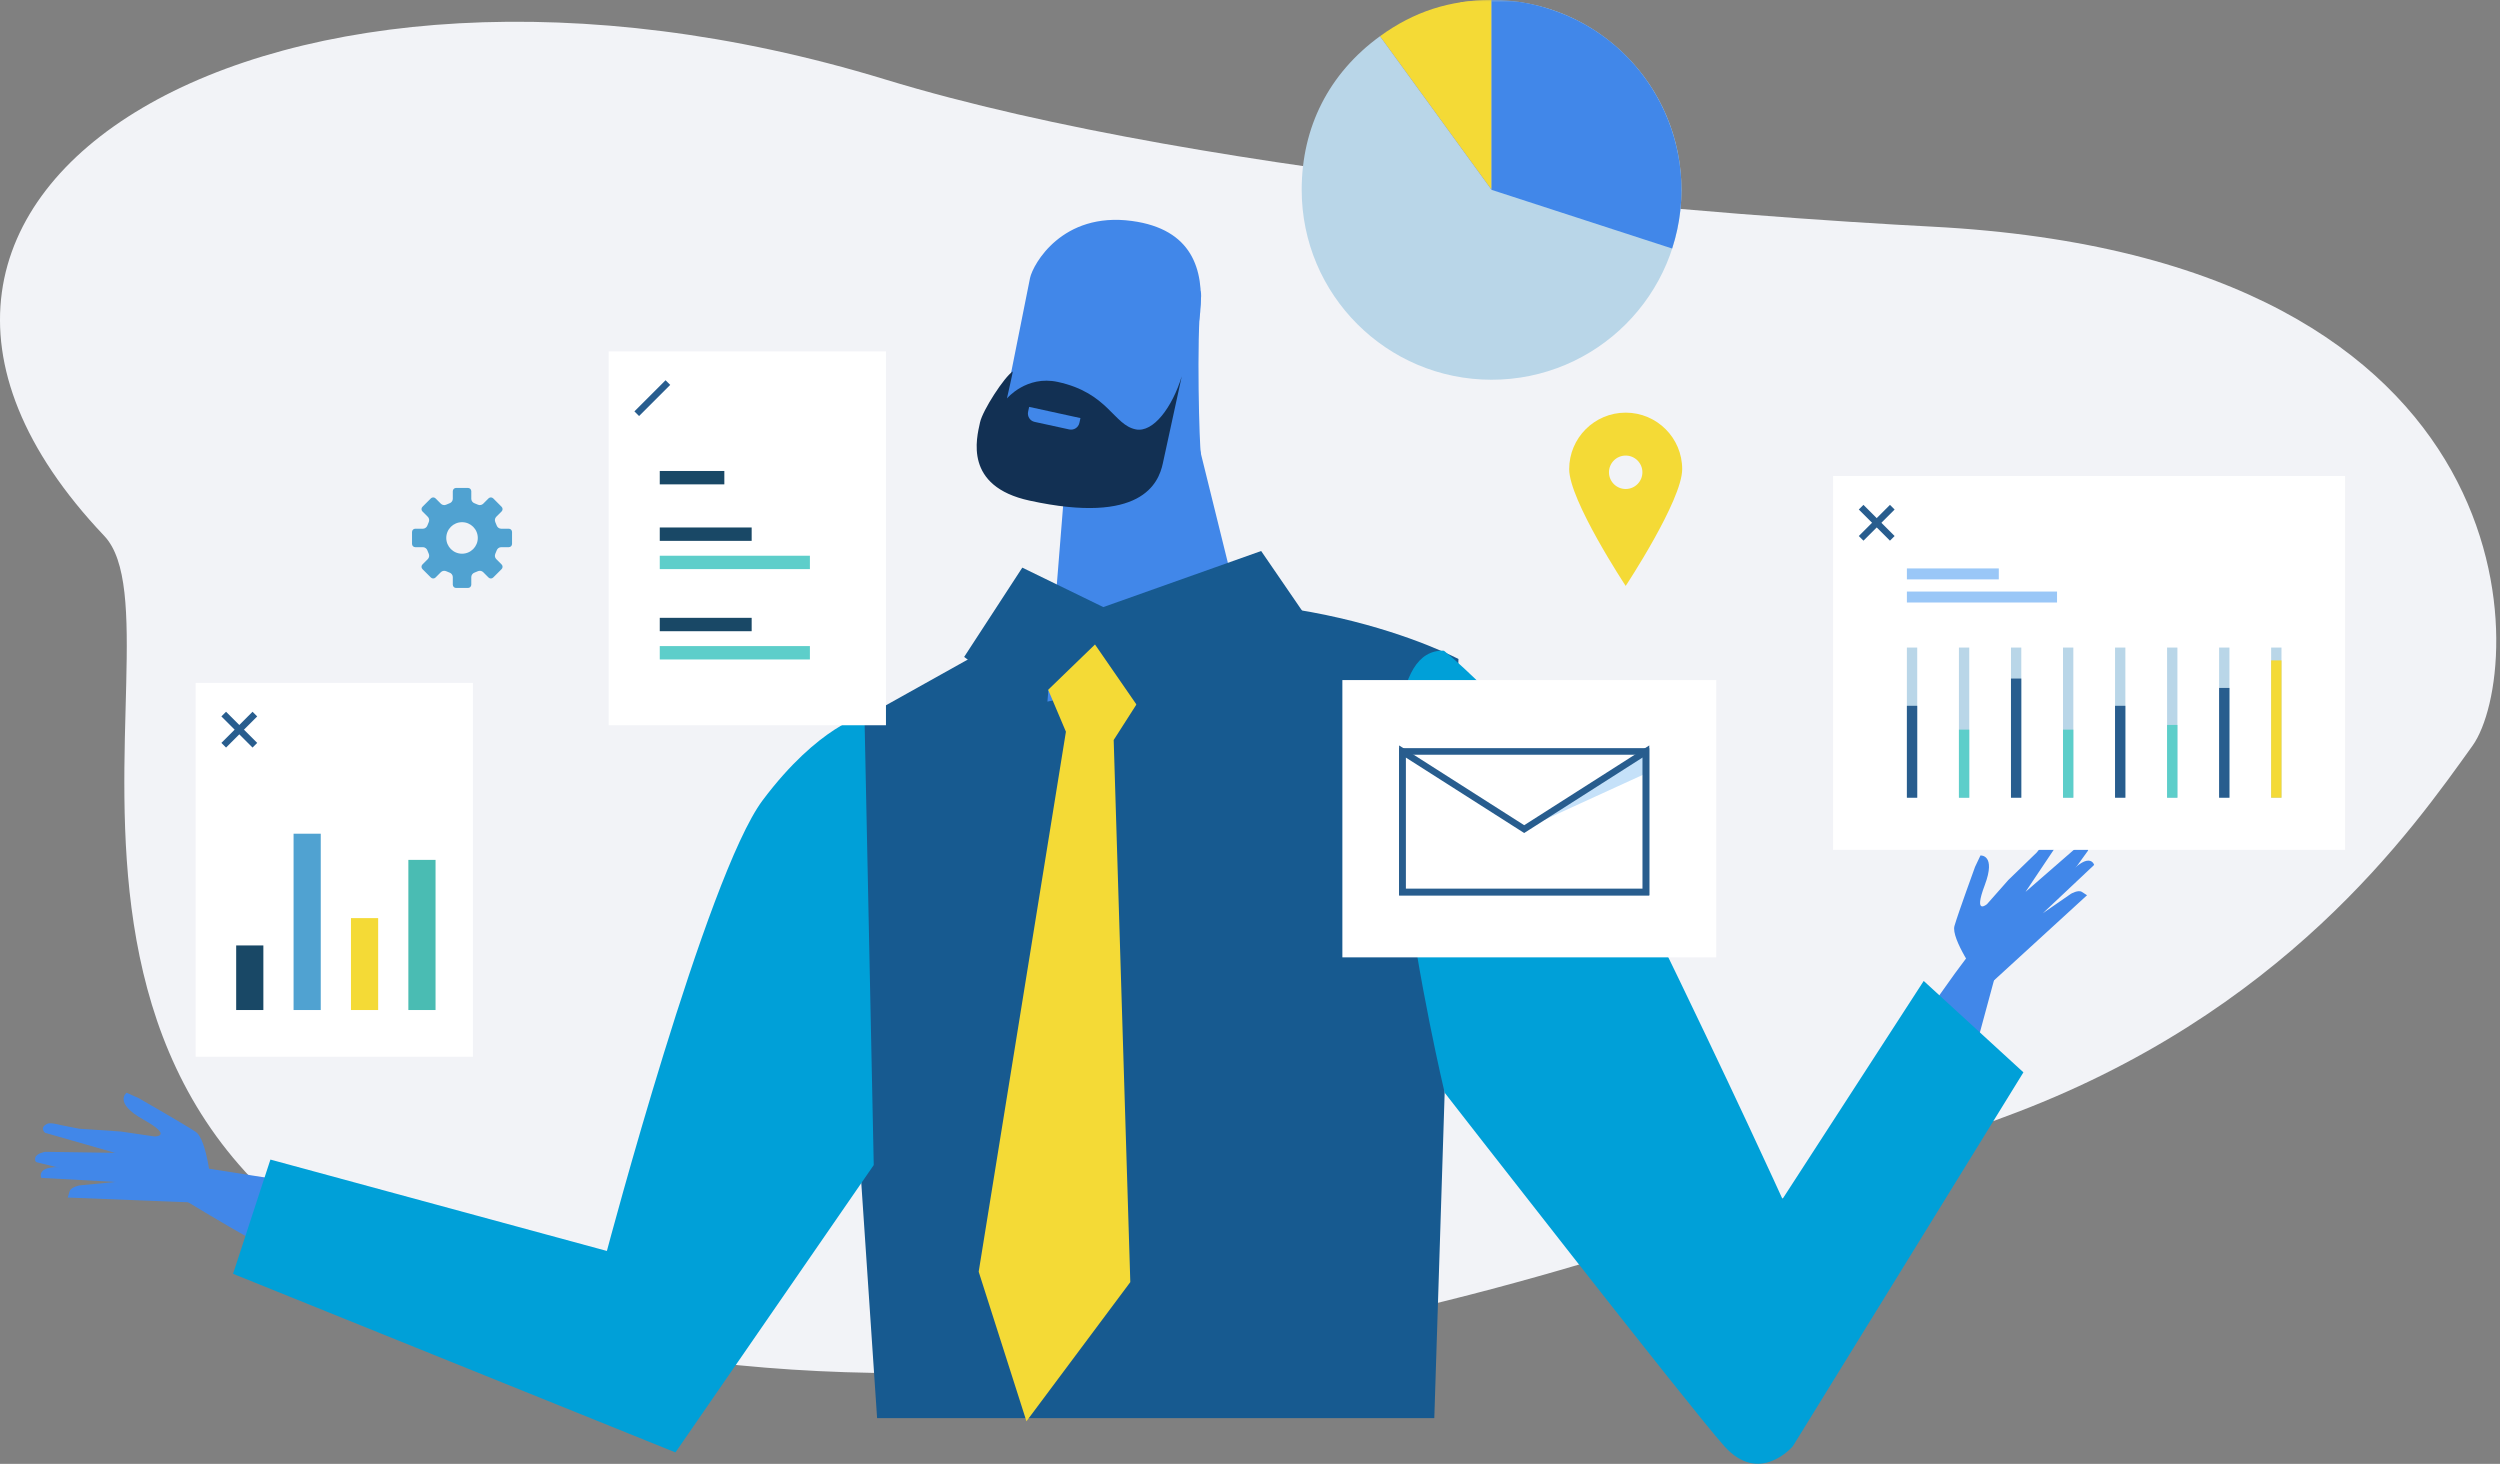 <?xml version="1.0" encoding="UTF-8"?>
<svg width="526px" height="308px" viewBox="0 0 526 308" version="1.1" xmlns="http://www.w3.org/2000/svg" xmlns:xlink="http://www.w3.org/1999/xlink">
    <rect x="0" y="0" width="526" height="308" fill="#808080" stroke="none"/>
    <title>Group 79</title>
    <defs>
        <polygon id="path-1" points="0 307.97 525.216 307.97 525.216 0 0 0"></polygon>
    </defs>
    <g id="Microsite-Desktop" stroke="none" stroke-width="1" fill="none" fill-rule="evenodd">
        <g id="1.Microsite-Home-1440" transform="translate(-150, -2013)">
            <g id="Group-79" transform="translate(150, 2013)">
                <path d="M406.457,47.684 C369.621,45.777 255.476,37.866 186.173,16.694 C57.669,-22.558 -47.114,39.936 21.926,112.744 C41.218,133.09 -14.097,253.743 121.904,282.147 C241.29,307.074 362.852,256.619 421.691,235.024 C480.532,213.411 507.631,174.462 520.213,156.908 C531.279,141.467 535.215,54.346 406.457,47.684" id="Fill-1" fill="#F2F3F7"></path>
                <path d="M301.777,298.381 L306.861,138.657 C306.861,138.657 269.28,118.555 219.461,129.917 L174.888,154.826 L184.542,298.381 L301.777,298.381 Z" id="Fill-3" fill="#175A90"></path>
                <path d="M407.604,250.363 L424.396,188.288 C424.396,188.288 392.521,224.626 391.36,245.137 C390.201,265.655 407.604,250.363 407.604,250.363" id="Fill-5" fill="#4187E9"></path>
                <path d="M416.14,205.57 C416.14,205.57 410.433,197.519 411.222,194.811 C412.007,192.106 415.551,182.388 415.551,182.388 L416.69,179.991 C416.69,179.991 420.041,179.745 417.586,186.252 C415.132,192.763 418.074,190.223 418.074,190.223 L422.556,185.151 L428.537,179.356 L430.859,176.454 C430.859,176.454 432.052,174.707 432.692,174.536 C434.543,174.026 434.242,175.609 434.242,175.609 L426.171,187.648 L436.652,178.526 C436.652,178.526 438.186,177.578 438.941,178.147 C439.647,178.677 439.236,179.087 439.236,179.087 L429.812,192.145 L435.746,188.045 C435.746,188.045 437.272,187.154 438.036,187.663 C438.869,188.224 439.114,188.357 439.114,188.357 L418.427,207.291 L416.14,205.57 Z" id="Fill-7" fill="#4187E9"></path>
                <path d="M428.446,188.905 L436.195,182.908 C436.195,182.908 437.779,181.38 438.958,181.124 C440.31,180.829 440.605,181.981 440.605,181.981 L429.812,192.146 L428.446,188.905 Z" id="Fill-9" fill="#4187E9"></path>
                <path d="M88.099,252.819 L23.154,242.628 C23.154,242.628 69.299,273.013 85.132,275.079 C100.966,277.144 88.099,252.819 88.099,252.819" id="Fill-11" fill="#4187E9"></path>
                <path d="M44.544,250.189 C44.544,250.189 43.654,239.794 41.174,238.142 C38.694,236.495 29.205,231.064 29.205,231.064 L26.643,229.908 C26.643,229.908 23.773,231.996 30.193,235.576 C36.619,239.157 32.507,239.113 32.507,239.113 L25.434,238.074 L16.645,237.48 L12.789,236.718 C12.789,236.718 10.635,236.124 10,236.421 C8.159,237.271 9.484,238.342 9.484,238.342 L24.213,242.558 L9.526,242.343 C9.526,242.343 7.642,242.627 7.421,243.597 C7.214,244.508 7.825,244.56 7.825,244.56 L24.345,248.676 L16.751,249.408 C16.751,249.408 14.911,249.734 14.644,250.668 C14.355,251.69 14.247,251.962 14.247,251.962 L43.869,253.136 L44.544,250.189 Z" id="Fill-13" fill="#4187E9"></path>
                <path d="M23.235,245.128 L12.886,245.571 C12.886,245.571 10.561,245.416 9.437,246.014 C8.144,246.698 8.692,247.83 8.692,247.83 L24.345,248.676 L23.235,245.128 Z" id="Fill-15" fill="#4187E9"></path>
                <polygon id="Fill-17" fill="#4187E9" points="263.186 138.014 248.646 79.161 224.969 90.354 220.38 147.623"></polygon>
                <path d="M210.847,87.886 C210.208,90.792 212.051,93.653 214.947,94.285 L238.591,99.428 C241.481,100.063 244.348,98.218 244.984,95.317 C244.984,95.317 251.85,73.265 252.532,65.64 C253.327,56.746 250.887,48.203 238.132,46.488 C223.484,44.518 217.357,55.58 216.72,58.484 L210.847,87.886 Z" id="Fill-19" fill="#4187E9"></path>
                <path d="M183.836,245.128 L142.113,305.591 L49.032,268.009 L56.897,243.974 L127.691,263.202 C127.691,263.202 148.668,184.105 160.467,168.373 C172.266,152.641 181.879,150.456 181.879,150.456 L183.836,245.128 Z" id="Fill-21" fill="#00A0D8"></path>
                <path d="M303.803,136.909 C303.803,136.909 329.584,157.448 347.066,193.282 C364.545,229.116 375.034,252.277 375.034,252.277 L404.75,206.392 L425.726,225.62 L377.218,304.28 C377.218,304.28 370.227,312.583 362.797,304.28 C355.369,295.977 303.957,229.908 303.957,229.908 C303.957,229.908 281.515,136.035 303.803,136.909" id="Fill-23" fill="#00A0D8"></path>
                <polygon id="Fill-25" fill="#F4DA36" points="205.915 267.572 215.966 299.036 237.816 269.756 234.319 155.699 241.311 144.775 229.076 130.791 219.461 142.59 224.268 153.952"></polygon>
                <path d="M215.091,119.429 L232.134,127.732 L265.347,115.932 L275.834,131.228 L243.059,153.952 L230.386,135.598 C230.074,135.901 223.778,141.992 223.463,142.297 C223.176,142.574 217.129,148.428 216.839,148.708 C212.178,145.212 207.516,141.716 202.855,138.219 L215.091,119.429 Z" id="Fill-27" fill="#175A90"></path>
                <mask id="mask-2" fill="white">
                    <use xlink:href="#path-1"></use>
                </mask>
                <g id="Clip-30"></g>
                <polygon id="Fill-29" fill="#FFFFFF" mask="url(#mask-2)" points="41.165 222.342 99.506 222.342 99.506 143.682 41.165 143.682"></polygon>
                <line x1="47.07" y1="150.242" x2="53.624" y2="156.797" id="Stroke-31" stroke="#285D8E" stroke-width="1.387" mask="url(#mask-2)"></line>
                <line x1="53.625" y1="150.242" x2="47.07" y2="156.797" id="Stroke-32" stroke="#285D8E" stroke-width="1.387" mask="url(#mask-2)"></line>
                <polygon id="Fill-33" fill="#194866" mask="url(#mask-2)" points="49.691 212.51 55.412 212.51 55.412 198.921 49.691 198.921"></polygon>
                <polygon id="Fill-34" fill="#50A2D1" mask="url(#mask-2)" points="61.767 212.51 67.487 212.51 67.487 175.412 61.767 175.412"></polygon>
                <polygon id="Fill-35" fill="#F4DA36" mask="url(#mask-2)" points="73.843 212.51 79.563 212.51 79.563 193.172 73.843 193.172"></polygon>
                <polygon id="Fill-36" fill="#4ABCB3" mask="url(#mask-2)" points="85.919 212.51 91.639 212.51 91.639 180.919 85.919 180.919"></polygon>
                <polygon id="Fill-37" fill="#FFFFFF" mask="url(#mask-2)" points="128.065 152.593 186.405 152.593 186.405 73.933 128.065 73.933"></polygon>
                <line x1="133.97" y1="80.493" x2="140.524" y2="87.047" id="Fill-38" fill="#F1F3F9" mask="url(#mask-2)"></line>
                <line x1="140.525" y1="80.493" x2="133.97" y2="87.047" id="Stroke-39" stroke="#285D8E" stroke-width="1.387" mask="url(#mask-2)"></line>
                <polygon id="Fill-40" fill="#194866" mask="url(#mask-2)" points="138.813 101.91 152.402 101.91 152.402 99.094 138.813 99.094"></polygon>
                <polygon id="Fill-41" fill="#194866" mask="url(#mask-2)" points="138.813 113.798 158.15 113.798 158.15 110.982 138.813 110.982"></polygon>
                <polygon id="Fill-42" fill="#5DCECA" mask="url(#mask-2)" points="138.813 119.741 170.403 119.741 170.403 116.926 138.813 116.926"></polygon>
                <polygon id="Fill-43" fill="#194866" mask="url(#mask-2)" points="138.813 132.807 158.15 132.807 158.15 129.991 138.813 129.991"></polygon>
                <polygon id="Fill-44" fill="#5DCECA" mask="url(#mask-2)" points="138.813 138.751 170.403 138.751 170.403 135.936 138.813 135.936"></polygon>
                <polygon id="Fill-45" fill="#FFFFFF" mask="url(#mask-2)" points="385.678 178.813 493.399 178.813 493.399 100.153 385.678 100.153"></polygon>
                <polygon id="Fill-46" fill="#B9D6E8" mask="url(#mask-2)" points="401.21 167.836 403.384 167.836 403.384 136.246 401.21 136.246"></polygon>
                <line x1="391.581" y1="106.713" x2="398.136" y2="113.268" id="Stroke-47" stroke="#285D8E" stroke-width="1.387" mask="url(#mask-2)"></line>
                <line x1="398.136" y1="106.713" x2="391.581" y2="113.268" id="Stroke-48" stroke="#285D8E" stroke-width="1.387" mask="url(#mask-2)"></line>
                <polygon id="Fill-49" fill="#285D8E" mask="url(#mask-2)" points="401.21 167.836 403.384 167.836 403.384 148.5 401.21 148.5"></polygon>
                <polygon id="Fill-50" fill="#B9D6E8" mask="url(#mask-2)" points="412.159 167.836 414.331 167.836 414.331 136.246 412.159 136.246"></polygon>
                <polygon id="Fill-51" fill="#5DCECA" mask="url(#mask-2)" points="412.159 167.836 414.331 167.836 414.331 153.514 412.159 153.514"></polygon>
                <polygon id="Fill-52" fill="#B9D6E8" mask="url(#mask-2)" points="423.108 167.836 425.281 167.836 425.281 136.246 423.108 136.246"></polygon>
                <polygon id="Fill-53" fill="#285D8E" mask="url(#mask-2)" points="423.108 167.836 425.281 167.836 425.281 142.768 423.108 142.768"></polygon>
                <polygon id="Fill-54" fill="#B9D6E8" mask="url(#mask-2)" points="434.056 167.836 436.229 167.836 436.229 136.246 434.056 136.246"></polygon>
                <polygon id="Fill-55" fill="#5DCECA" mask="url(#mask-2)" points="434.056 167.836 436.229 167.836 436.229 153.514 434.056 153.514"></polygon>
                <polygon id="Fill-56" fill="#B9D6E8" mask="url(#mask-2)" points="445.005 167.836 447.178 167.836 447.178 136.246 445.005 136.246"></polygon>
                <polygon id="Fill-57" fill="#285D8E" mask="url(#mask-2)" points="445.005 167.836 447.178 167.836 447.178 148.5 445.005 148.5"></polygon>
                <polygon id="Fill-58" fill="#B9D6E8" mask="url(#mask-2)" points="455.953 167.836 458.126 167.836 458.126 136.246 455.953 136.246"></polygon>
                <polygon id="Fill-59" fill="#5DCECA" mask="url(#mask-2)" points="455.953 167.836 458.126 167.836 458.126 152.527 455.953 152.527"></polygon>
                <polygon id="Fill-60" fill="#B9D6E8" mask="url(#mask-2)" points="466.902 167.836 469.074 167.836 469.074 136.246 466.902 136.246"></polygon>
                <polygon id="Fill-61" fill="#285D8E" mask="url(#mask-2)" points="466.902 167.836 469.074 167.836 469.074 144.741 466.902 144.741"></polygon>
                <polygon id="Fill-62" fill="#B9D6E8" mask="url(#mask-2)" points="477.85 167.836 480.024 167.836 480.024 136.246 477.85 136.246"></polygon>
                <polygon id="Fill-63" fill="#F4DA36" mask="url(#mask-2)" points="477.85 167.836 480.024 167.836 480.024 138.949 477.85 138.949"></polygon>
                <polygon id="Fill-64" fill="#9AC7F7" mask="url(#mask-2)" points="401.21 121.903 420.548 121.903 420.548 119.598 401.21 119.598"></polygon>
                <polygon id="Fill-65" fill="#9AC7F7" mask="url(#mask-2)" points="401.21 126.768 432.801 126.768 432.801 124.464 401.21 124.464"></polygon>
                <polygon id="Fill-66" fill="#FFFFFF" mask="url(#mask-2)" points="282.436 201.428 361.097 201.428 361.097 143.088 282.436 143.088"></polygon>
                <polygon id="Fill-67" fill="#C5E1F9" mask="url(#mask-2)" points="346.316 162.723 346.316 158.103 320.689 174.445"></polygon>
                <polygon id="Stroke-68" stroke="#285D8E" stroke-width="1.387" mask="url(#mask-2)" points="346.316 187.695 346.316 158.103 320.689 158.103 295.06 158.103 295.06 187.695 320.689 187.695"></polygon>
                <polygon id="Stroke-69" stroke="#285D8E" stroke-width="1.387" mask="url(#mask-2)" points="346.316 187.695 346.316 158.103 320.689 174.445 295.06 158.103 295.06 187.695 320.689 187.695"></polygon>
                <path d="M97.213,116.5 C95.379,116.5 93.895,115.015 93.895,113.184 C93.895,111.351 95.379,109.868 97.213,109.868 C99.041,109.868 100.528,111.351 100.528,113.184 C100.528,115.015 99.041,116.5 97.213,116.5 M107.05,111.24 L105.423,111.24 C105.042,111.24 104.634,110.949 104.516,110.588 L104.213,109.854 C104.047,109.517 104.123,109.022 104.39,108.755 L105.542,107.605 C105.809,107.336 105.809,106.9 105.542,106.635 L103.764,104.852 C103.5,104.589 103.06,104.589 102.793,104.852 L101.641,106.005 C101.371,106.272 100.882,106.352 100.542,106.182 L99.809,105.877 C99.452,105.76 99.16,105.354 99.16,104.975 L99.16,103.349 C99.16,102.973 98.846,102.661 98.471,102.661 L95.952,102.661 C95.576,102.661 95.269,102.973 95.269,103.349 L95.269,104.975 C95.269,105.354 94.975,105.76 94.616,105.877 L93.88,106.182 C93.541,106.352 93.048,106.272 92.783,106.005 L91.631,104.852 C91.365,104.589 90.929,104.589 90.663,104.852 L88.881,106.635 C88.616,106.9 88.616,107.336 88.881,107.605 L90.031,108.755 C90.299,109.022 90.379,109.517 90.211,109.854 L89.909,110.588 C89.789,110.949 89.382,111.24 89.005,111.24 L87.375,111.24 C86.999,111.24 86.689,111.55 86.689,111.927 L86.689,114.441 C86.689,114.819 86.999,115.128 87.375,115.128 L89.005,115.128 C89.382,115.128 89.789,115.421 89.909,115.778 L90.211,116.515 C90.379,116.85 90.299,117.347 90.031,117.615 L88.881,118.766 C88.616,119.031 88.616,119.469 88.881,119.736 L90.663,121.515 C90.929,121.783 91.365,121.783 91.631,121.515 L92.783,120.363 C93.048,120.097 93.541,120.016 93.88,120.184 L94.616,120.488 C94.975,120.608 95.269,121.014 95.269,121.393 L95.269,123.02 C95.269,123.399 95.576,123.707 95.952,123.707 L98.471,123.707 C98.846,123.707 99.16,123.399 99.16,123.02 L99.16,121.393 C99.16,121.014 99.452,120.608 99.809,120.488 L100.542,120.184 C100.882,120.016 101.371,120.097 101.641,120.363 L102.793,121.515 C103.06,121.783 103.5,121.783 103.764,121.515 L105.542,119.736 C105.809,119.469 105.809,119.031 105.542,118.766 L104.39,117.615 C104.123,117.347 104.047,116.85 104.213,116.515 L104.516,115.778 C104.634,115.421 105.042,115.128 105.423,115.128 L107.05,115.128 C107.427,115.128 107.735,114.819 107.735,114.441 L107.735,111.927 C107.735,111.55 107.427,111.24 107.05,111.24" id="Fill-70" fill="#50A2D1" mask="url(#mask-2)"></path>
                <path d="M342.043,102.886 C340.102,102.886 338.528,101.311 338.528,99.367 C338.528,97.428 340.102,95.852 342.043,95.852 C343.985,95.852 345.561,97.428 345.561,99.367 C345.561,101.311 343.985,102.886 342.043,102.886 M342.043,86.82 C335.476,86.82 330.155,92.145 330.155,98.708 C330.155,105.277 342.043,123.277 342.043,123.277 C342.043,123.277 353.932,105.277 353.932,98.708 C353.932,92.145 348.61,86.82 342.043,86.82" id="Fill-71" fill="#F4DA36" mask="url(#mask-2)"></path>
                <path d="M313.828,39.94 L290.347,7.624 C297.487,2.442 305.008,-6.93693694e-05 313.828,-6.93693694e-05 L313.828,39.94 Z" id="Fill-72" fill="#F4DA36" mask="url(#mask-2)"></path>
                <path d="M313.828,39.94 L307.282,0.485 C309.392,0.157 311.565,-6.93693694e-05 313.828,-6.93693694e-05 L313.828,39.94 Z" id="Fill-73" fill="#F4DA36" mask="url(#mask-2)"></path>
                <path d="M313.828,39.94 L313.828,-6.93693694e-05 C335.896,-6.93693694e-05 353.781,17.878 353.781,39.94 C353.781,62.006 335.896,79.897 313.828,79.897 C291.764,79.897 273.876,62.006 273.876,39.94 C273.876,26.71 279.639,15.404 290.347,7.624 L313.828,39.94 Z" id="Fill-74" fill="#B9D6E8" mask="url(#mask-2)"></path>
                <path d="M313.82,39.94 L351.814,52.291 C358.633,31.31 347.155,8.763 326.171,1.949 C321.971,0.588 318.244,-6.93693694e-05 313.82,-6.93693694e-05 L313.82,39.94 Z" id="Fill-75" fill="#4187E9" mask="url(#mask-2)"></path>
                <path d="M249.653,96.102 C249.653,96.102 252.971,96.666 252.667,95.438 C252.364,94.21 251.705,71.244 252.665,63.006 C253.625,54.767 241.783,72.904 241.783,72.904 L249.653,96.102 Z" id="Fill-76" fill="#4187E9" mask="url(#mask-2)"></path>
                <path d="M248.646,79.161 C248.646,79.161 245.651,92.936 244.651,97.535 C243.748,101.691 240.102,110.45 216.635,105.333 C202.741,102.323 205.467,92.22 206.201,88.862 C206.756,86.311 211.311,79.291 213.095,78.143 C213.156,78.11 211.861,83.834 211.861,83.834 C211.861,83.834 215.957,78.923 222.558,80.359 C233.214,82.672 234.277,89.437 238.997,90.349 C242.636,91.049 246.626,85.751 248.646,79.161" id="Fill-77" fill="#123053" mask="url(#mask-2)"></path>
                <path d="M224.969,90.354 L217.68,88.765 C216.714,88.56 216.103,87.604 216.312,86.63 L216.534,85.608 L227.327,87.965 L227.104,88.983 C226.89,89.949 225.937,90.564 224.969,90.354" id="Fill-78" fill="#4187E9" mask="url(#mask-2)"></path>
            </g>
        </g>
    </g>
</svg>